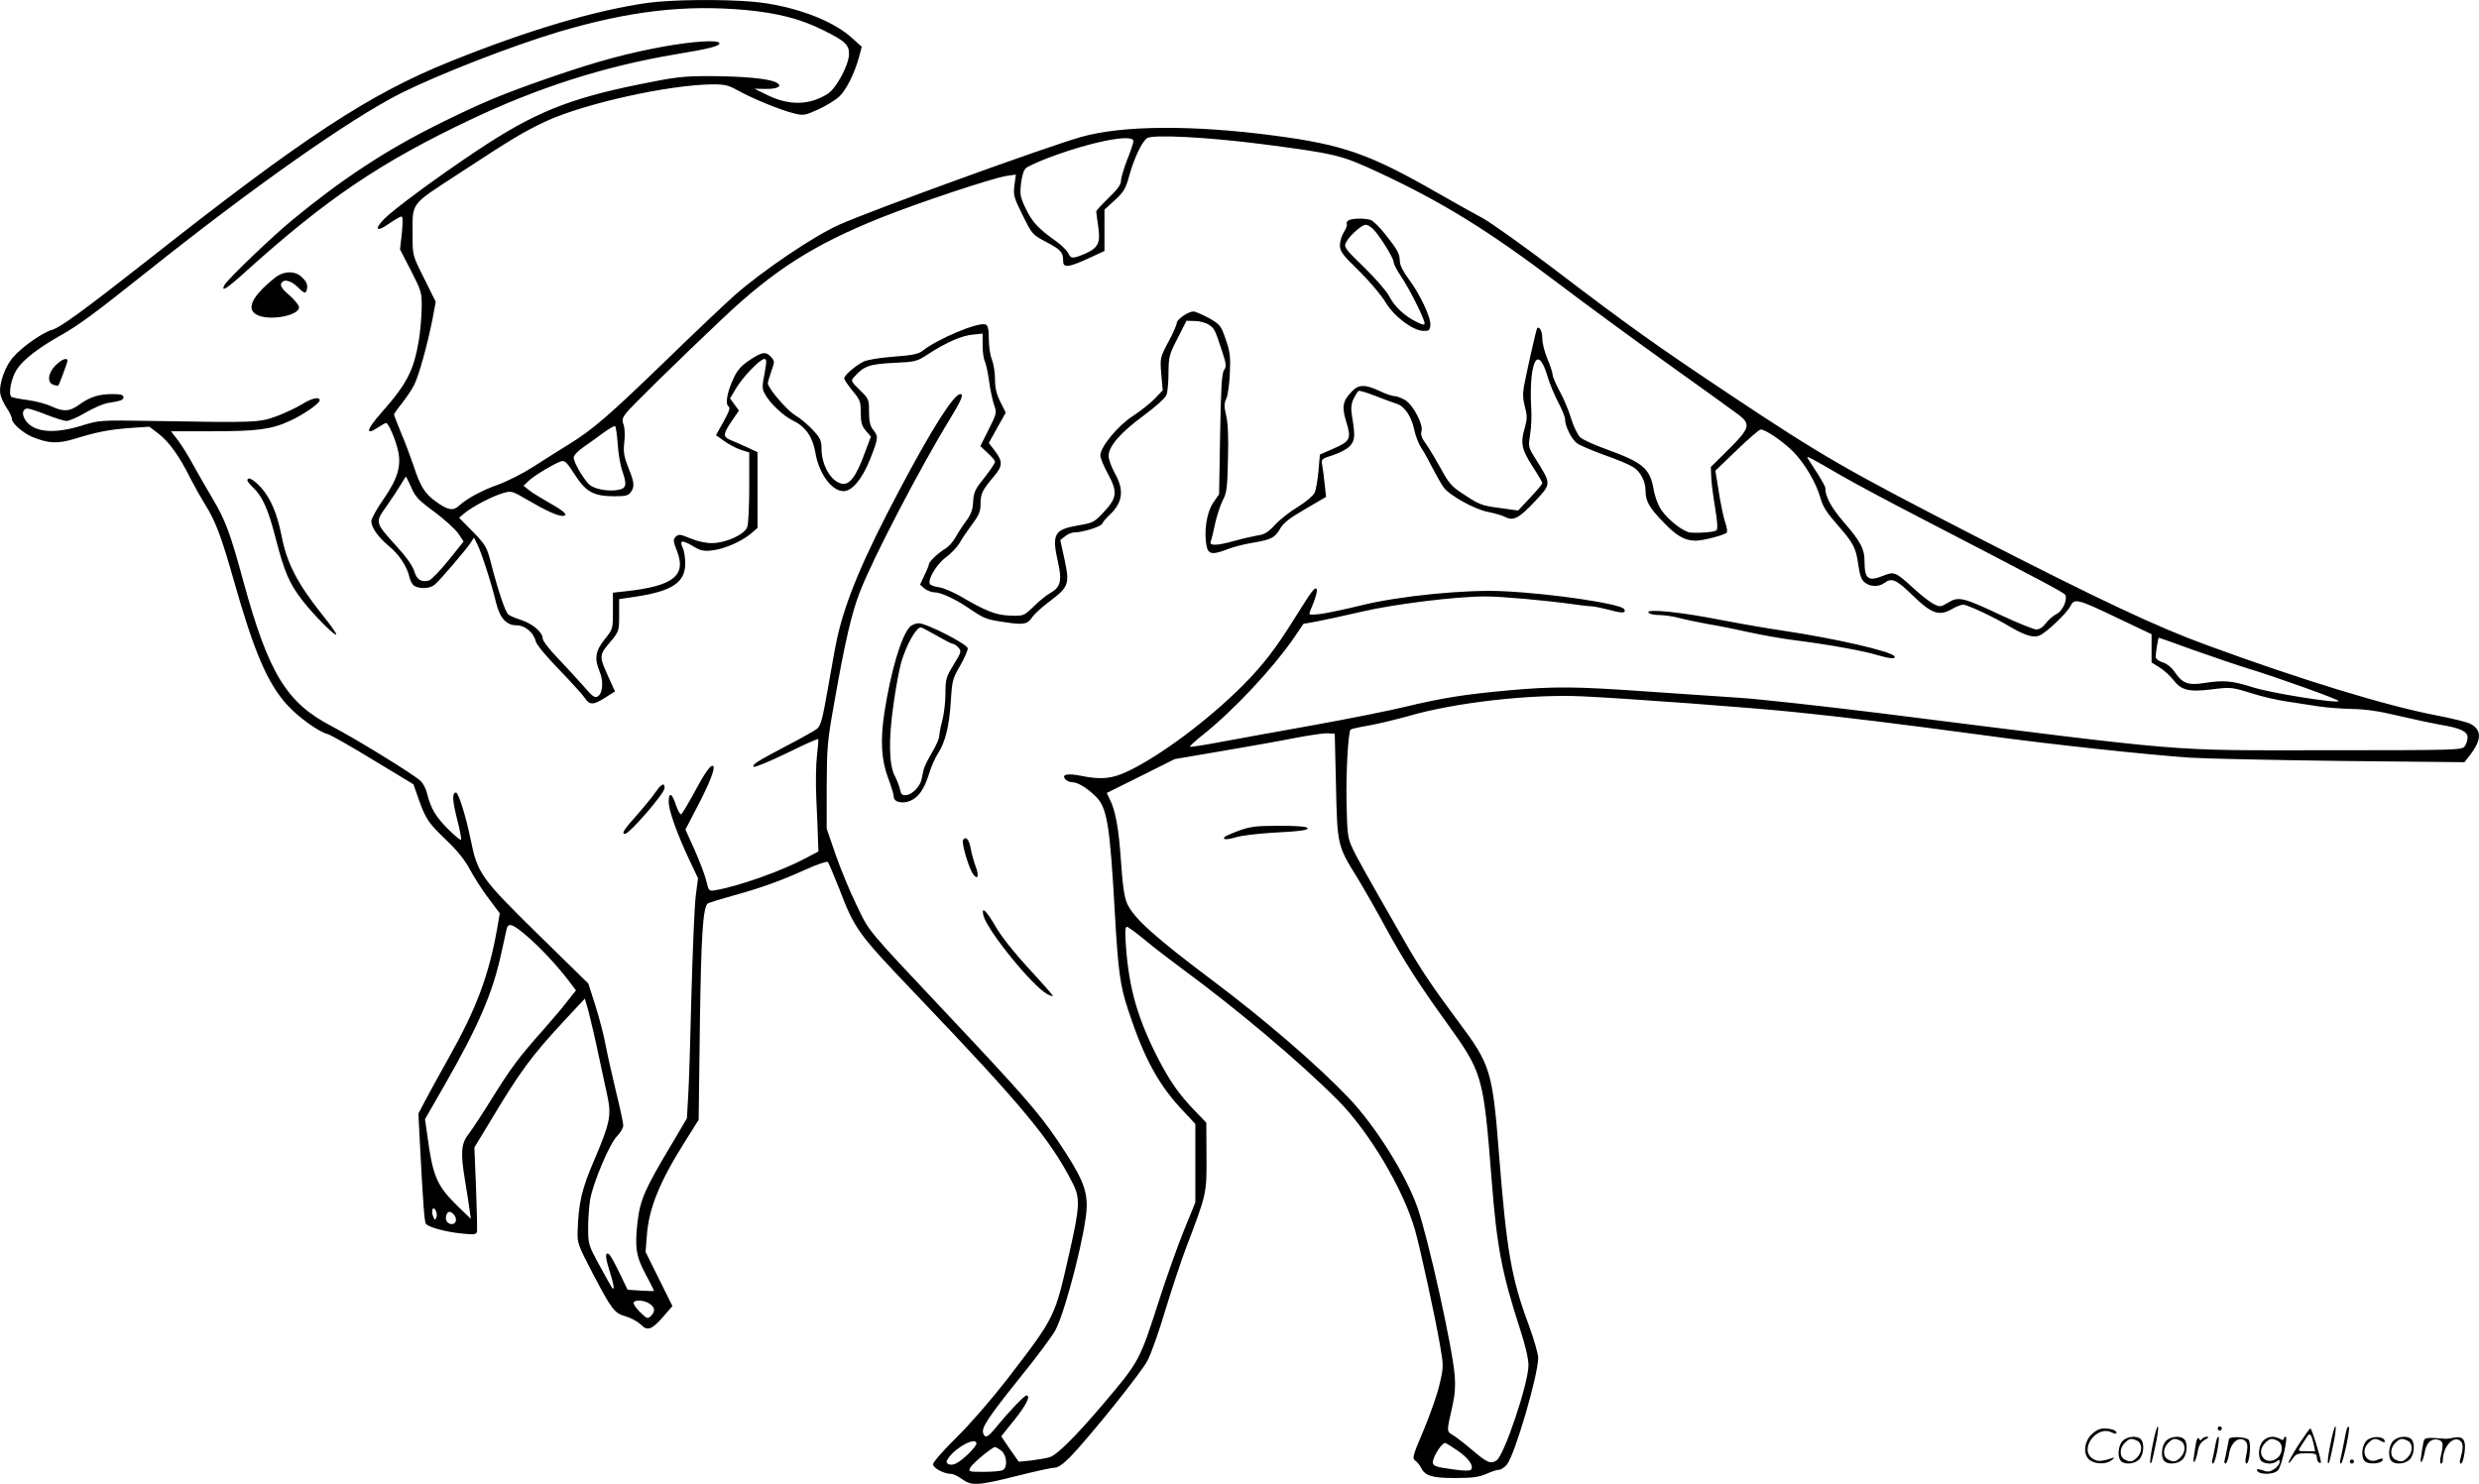 <svg version="1.0" xmlns="http://www.w3.org/2000/svg"
  viewBox="0 0 1200.324 718.697"
 preserveAspectRatio="xMidYMid meet">
<g transform="translate(-0.215,718.866) scale(0.1,-0.1)"
fill="#000000" stroke="none">
<path d="M3140 7175 c-255 -36 -577 -131 -955 -283 -395 -159 -711 -366 -1476
-970 -307 -241 -414 -319 -455 -331 -44 -12 -143 -81 -186 -130 -42 -45 -73
-136 -64 -182 3 -16 17 -46 31 -67 14 -20 25 -44 25 -53 0 -21 53 -67 97 -86
81 -33 124 -35 209 -9 107 33 164 44 270 52 l89 6 46 -35 c51 -40 98 -105 153
-215 20 -39 52 -96 70 -125 51 -80 80 -157 140 -369 98 -346 164 -501 260
-605 53 -58 151 -129 195 -140 13 -3 112 -59 220 -125 l195 -118 26 -74 c34
-95 46 -113 137 -200 49 -47 86 -93 109 -136 19 -36 59 -99 90 -140 l56 -75
-12 -70 c-40 -229 -102 -394 -237 -633 -42 -75 -92 -166 -111 -202 l-34 -65 6
-120 c17 -323 23 -402 30 -413 10 -17 100 -41 177 -48 59 -6 67 -5 71 11 1 10
-1 105 -5 212 l-8 194 68 112 c154 258 205 327 370 505 l97 104 18 -63 c9 -35
31 -127 47 -204 17 -77 37 -171 45 -209 19 -90 11 -129 -65 -307 -60 -139 -76
-207 -80 -346 -2 -54 3 -67 71 -198 95 -181 107 -197 162 -212 24 -7 56 -24
71 -38 34 -35 54 -28 111 37 l44 51 -65 131 -65 131 6 77 c9 133 62 263 185
458 l66 105 6 465 c6 429 15 560 37 582 4 4 57 20 117 37 139 38 234 72 358
128 55 25 103 41 107 37 5 -5 29 -63 55 -128 77 -201 87 -215 385 -527 505
-529 639 -691 745 -899 38 -73 36 -114 -14 -335 -73 -322 -67 -310 -305 -620
-77 -99 -178 -215 -244 -280 -61 -60 -112 -118 -112 -128 0 -19 53 -47 88 -47
10 0 33 -11 52 -25 46 -34 78 -32 265 15 87 22 169 40 183 40 17 0 41 17 76
52 92 95 343 407 374 466 17 32 56 141 86 243 31 101 76 238 101 304 100 262
100 262 99 443 l-1 163 -50 52 c-82 84 -127 149 -186 264 -97 190 -138 335
-153 536 -5 69 -4 97 4 97 6 0 46 -29 89 -65 43 -36 123 -97 177 -137 269
-198 565 -447 754 -636 153 -153 320 -434 376 -632 28 -101 99 -428 122 -564
16 -93 16 -100 -4 -184 -11 -48 -46 -147 -77 -221 -53 -125 -56 -135 -40 -147
10 -7 23 -23 29 -36 19 -38 53 -48 166 -48 83 0 114 5 149 20 24 11 51 20 61
20 10 0 28 12 39 26 39 49 151 433 151 516 0 20 -21 92 -46 160 -84 226 -107
359 -144 831 -31 398 -41 430 -196 637 -126 169 -185 257 -261 390 -192 335
-236 413 -255 457 -20 42 -23 69 -26 213 -3 147 8 343 20 355 2 3 42 12 89 20
46 8 131 29 189 45 225 66 595 108 845 96 212 -10 814 -54 1035 -77 218 -22
506 -57 920 -113 311 -43 783 -93 985 -107 83 -5 416 -12 740 -16 l590 -6 28
36 c57 75 56 121 -1 151 -15 7 -89 26 -164 40 -245 47 -659 174 -1113 341
-241 88 -516 218 -1090 512 -660 339 -766 400 -1225 706 -348 232 -487 331
-837 598 -150 114 -307 226 -350 250 -43 23 -141 78 -218 122 -331 190 -459
235 -794 279 -394 52 -735 50 -935 -7 -169 -48 -1015 -355 -1171 -425 -123
-55 -370 -222 -505 -341 -41 -36 -190 -177 -330 -313 -279 -270 -357 -338
-476 -411 -44 -27 -120 -75 -171 -108 -50 -32 -127 -71 -170 -86 -78 -28 -149
-66 -190 -103 -27 -25 -54 -20 -111 22 -53 38 -75 73 -108 175 -15 44 -42 116
-61 160 -18 44 -33 82 -33 86 0 3 17 28 39 55 21 27 48 67 59 89 23 47 63 191
88 316 l16 86 -56 113 c-56 111 -56 112 -56 203 0 171 -17 147 224 305 261
171 313 202 419 252 186 87 601 179 811 180 59 0 78 -5 122 -30 68 -38 204
-94 269 -110 48 -12 53 -11 120 19 39 18 84 46 102 63 34 33 74 114 95 192
l13 48 -49 44 c-94 86 -286 156 -474 174 -144 13 -395 11 -512 -5z m475 -35
c155 -15 264 -43 372 -97 108 -53 127 -72 126 -118 -2 -53 -61 -163 -102 -190
-88 -56 -185 -59 -291 -8 l-65 32 53 -1 c60 -1 86 14 53 31 -34 19 -156 30
-318 31 -138 0 -168 -4 -346 -40 -345 -70 -513 -139 -787 -322 -191 -127 -403
-284 -449 -331 -49 -51 -35 -64 24 -22 28 19 55 35 61 35 7 0 7 -25 2 -80 l-9
-79 53 -103 c51 -100 53 -105 52 -183 -1 -44 -7 -114 -14 -155 -25 -148 -58
-211 -182 -351 -73 -83 -79 -113 -13 -69 17 11 33 20 37 20 11 0 47 -83 58
-137 16 -73 -4 -137 -75 -238 -30 -44 -55 -89 -55 -100 0 -31 33 -78 85 -121
51 -42 89 -101 100 -152 4 -18 15 -37 25 -42 29 -15 76 -12 98 8 25 21 151
168 173 202 l16 25 16 -32 c19 -36 69 -190 91 -283 19 -76 50 -110 100 -110
40 0 82 -35 92 -77 4 -17 50 -72 114 -138 58 -60 114 -122 124 -137 23 -35 41
-35 99 2 l47 30 -26 57 c-54 120 -54 115 11 192 33 41 35 46 35 120 l0 78 81
12 c177 27 239 69 239 161 0 27 -5 61 -12 75 -17 37 -5 40 47 10 39 -24 54
-27 96 -22 60 7 141 43 187 81 l32 28 0 183 0 184 -52 24 c-29 13 -65 29 -80
35 -36 15 -35 29 7 91 l35 51 -21 29 -22 30 28 47 c33 56 117 144 138 144 12
0 12 -11 1 -71 -12 -60 -12 -74 1 -97 25 -47 89 -107 138 -131 60 -29 94 -79
107 -153 16 -101 79 -188 136 -188 42 0 90 57 129 154 41 105 41 110 15 143
-15 19 -20 41 -20 87 0 60 -1 63 -45 106 -43 42 -44 45 -27 63 47 53 73 62
189 68 108 5 114 6 170 43 88 57 162 89 215 94 l48 5 0 -57 c0 -32 5 -66 10
-76 6 -10 15 -53 21 -95 5 -42 17 -94 24 -116 14 -39 14 -42 -26 -121 l-40
-80 35 -33 c20 -18 36 -37 36 -42 0 -9 -26 -47 -74 -107 -22 -28 -30 -49 -32
-88 -2 -39 -10 -60 -33 -92 -17 -22 -40 -58 -51 -78 -11 -21 -33 -45 -48 -55
-38 -23 -82 -65 -82 -77 0 -5 -10 -30 -22 -54 l-21 -45 22 -19 c13 -10 34 -18
46 -18 32 0 100 -31 165 -75 80 -54 85 -56 179 -70 92 -14 109 -10 133 27 9
13 45 46 81 73 94 71 99 84 74 202 l-21 96 23 18 c13 11 33 19 45 19 40 0 130
28 135 42 2 7 19 27 38 45 62 59 69 119 23 200 -16 29 -30 67 -30 83 0 47 56
112 170 196 58 43 105 85 110 100 6 14 10 62 10 107 1 77 3 88 44 167 l43 85
41 -1 c22 0 52 -8 67 -18 28 -18 30 -23 65 -130 20 -60 21 -71 9 -90 -11 -16
-15 -85 -19 -311 l-5 -290 -29 -42 c-31 -46 -45 -137 -32 -207 8 -43 29 -46
103 -17 26 10 78 24 116 30 95 16 112 25 137 68 16 29 46 52 122 96 l101 59
-7 64 c-4 36 -9 77 -12 92 -5 26 -3 29 52 46 31 10 67 29 80 42 26 26 29 49
14 138 -8 48 -6 65 6 93 9 18 20 36 24 38 5 3 41 -8 82 -24 40 -16 87 -33 103
-38 38 -12 71 -60 85 -126 6 -29 21 -68 34 -88 13 -19 38 -64 56 -100 18 -35
41 -75 51 -89 27 -40 152 -109 217 -121 31 -6 69 -17 84 -25 38 -20 68 -3 141
75 83 90 83 81 -1 216 -30 48 -30 52 -21 110 6 33 8 94 5 135 -3 41 -2 105 2
143 13 114 45 113 79 -3 9 -30 31 -83 49 -118 19 -35 34 -72 34 -83 0 -35 32
-99 59 -118 14 -10 73 -35 131 -56 58 -20 120 -46 139 -58 36 -22 61 -69 61
-116 0 -49 17 -80 83 -148 66 -70 106 -93 160 -93 35 0 136 26 150 39 4 4 1
26 -7 48 -8 23 -22 89 -31 147 l-17 105 102 98 c56 54 108 99 116 101 19 5
112 -59 161 -109 56 -58 109 -150 129 -220 12 -44 31 -73 81 -130 80 -92 91
-111 103 -196 7 -50 15 -73 31 -85 26 -22 68 -23 95 -3 36 27 58 17 136 -59
91 -89 129 -103 190 -68 20 12 45 22 56 22 20 0 149 -60 227 -107 72 -42 111
-54 141 -43 33 13 132 107 151 143 20 39 33 36 231 -59 l162 -77 0 -68 0 -69
39 -24 c22 -14 51 -41 66 -60 39 -51 76 -60 187 -46 91 11 95 11 189 -18 52
-17 131 -35 175 -41 43 -7 111 -17 149 -23 39 -6 113 -12 165 -13 67 -1 133
-11 225 -33 72 -17 162 -36 200 -43 100 -16 135 -33 135 -62 0 -13 -6 -32 -14
-43 -14 -18 -33 -19 -678 -19 -782 0 -620 -13 -2148 179 -283 35 -591 69 -685
75 -93 6 -298 20 -455 31 -341 24 -442 25 -664 5 -211 -19 -323 -37 -502 -80
-78 -19 -278 -59 -445 -89 -167 -30 -368 -66 -447 -81 -79 -15 -145 -25 -148
-23 -2 3 26 29 63 58 150 120 335 318 438 466 l48 71 66 12 c36 7 134 28 216
47 158 37 457 74 600 74 78 0 298 -20 426 -38 35 -5 75 -10 89 -10 14 -1 53
-9 88 -18 61 -17 80 -15 68 5 -16 25 -348 75 -581 86 -184 10 -511 -23 -695
-69 -74 -18 -162 -37 -194 -41 -55 -6 -58 -5 -51 12 27 62 38 103 32 109 -9
10 -22 -7 -104 -138 -93 -150 -155 -230 -253 -329 -165 -165 -396 -339 -555
-415 -77 -37 -129 -43 -228 -23 -66 13 -96 7 -77 -16 7 -8 22 -15 34 -15 27 0
72 -28 114 -69 55 -55 68 -135 92 -561 16 -285 26 -358 66 -477 78 -236 148
-362 267 -487 l57 -61 0 -190 0 -190 -55 -135 c-30 -74 -82 -220 -116 -325
-100 -311 -97 -306 -279 -521 -132 -155 -220 -242 -255 -253 -16 -5 -57 -12
-90 -16 l-60 -6 -43 61 -42 62 65 81 c58 73 79 117 57 117 -10 0 -85 -79 -141
-147 -45 -56 -58 -63 -68 -37 -10 27 20 73 176 268 84 103 162 209 175 235 51
101 149 488 150 596 1 87 -25 147 -141 320 -89 131 -167 222 -528 605 -408
434 -380 400 -445 534 -33 67 -78 177 -102 246 l-43 125 0 205 c1 191 3 219
38 413 50 285 83 427 122 527 61 160 296 610 436 838 56 92 69 122 51 122 -31
0 -137 -166 -295 -465 -173 -326 -260 -532 -301 -715 -8 -36 -28 -146 -45
-245 -27 -154 -35 -182 -54 -197 -12 -9 -79 -47 -149 -83 -142 -75 -166 -90
-156 -100 4 -4 75 25 158 65 82 41 152 72 154 69 2 -2 -1 -38 -6 -79 -5 -41
-7 -138 -3 -215 4 -77 7 -165 8 -195 l2 -55 -60 -32 c-116 -62 -326 -137 -440
-156 -30 -5 -31 -4 -43 45 -6 27 -32 95 -56 149 l-45 100 53 102 c62 117 92
194 82 205 -11 11 -39 -28 -95 -133 -28 -51 -55 -96 -60 -100 -5 -3 -17 17
-26 45 -19 58 -35 65 -35 16 0 -42 38 -149 97 -276 l45 -95 -11 -85 c-6 -47
-15 -263 -21 -480 -5 -217 -12 -441 -16 -497 l-6 -101 -76 -129 c-128 -214
-150 -265 -163 -373 -14 -124 -7 -168 42 -258 22 -40 39 -75 37 -76 -2 -1 -31
0 -65 2 l-62 4 -40 83 c-22 45 -44 86 -50 89 -20 13 -19 -13 4 -85 20 -65 24
-92 11 -78 -2 2 -29 50 -60 107 -55 101 -56 104 -56 186 0 45 5 107 10 137 16
84 94 269 130 305 16 16 30 40 30 51 0 12 -15 84 -34 160 -18 76 -41 176 -50
223 -8 47 -31 135 -50 195 l-35 110 -245 240 c-277 272 -292 293 -326 463 -23
111 -58 222 -70 222 -19 0 -18 -36 5 -127 14 -53 22 -99 20 -102 -3 -3 -32 21
-64 53 -59 59 -82 97 -101 172 -5 22 -20 50 -32 61 -37 34 -316 205 -429 264
-220 114 -307 257 -429 704 -64 235 -87 295 -148 398 -27 45 -68 117 -92 160
-23 43 -57 98 -76 123 l-34 44 198 0 c221 0 288 9 377 50 67 30 145 85 145
100 0 19 -39 10 -85 -19 -26 -16 -81 -42 -123 -58 -86 -31 -97 -32 -607 -23
-250 4 -250 4 -338 -23 -136 -42 -233 -32 -272 27 -19 29 -14 56 11 56 8 0 49
-13 91 -30 41 -16 85 -30 98 -30 12 0 54 18 91 40 38 22 84 42 104 46 69 11
80 15 80 29 0 11 -13 15 -54 15 -65 0 -109 -14 -160 -51 -47 -34 -75 -36 -136
-8 -25 12 -76 25 -113 30 -38 5 -73 12 -79 15 -17 11 -2 92 26 134 30 46 102
102 206 161 93 52 163 104 422 310 518 413 985 742 1231 866 182 91 533 228
763 297 344 102 613 133 909 106z m2495 -649 c363 -47 386 -53 571 -139 310
-145 531 -282 873 -541 121 -92 358 -266 526 -386 168 -120 322 -231 343 -247
57 -45 51 -64 -50 -165 l-87 -86 2 -51 c1 -28 10 -95 19 -149 10 -58 13 -101
7 -106 -9 -9 -73 -15 -125 -12 -32 1 -109 60 -143 110 -15 22 -31 64 -37 100
-18 102 -52 130 -235 196 -53 19 -108 44 -121 56 -13 13 -32 53 -44 92 -11 38
-36 97 -55 131 -19 35 -34 70 -34 80 0 9 -11 43 -25 76 -14 33 -25 77 -25 99
0 34 -13 61 -25 50 -4 -4 -50 -208 -64 -282 -6 -35 -5 -64 5 -100 12 -44 11
-58 -2 -105 -21 -70 -13 -102 41 -186 25 -38 45 -73 45 -77 0 -5 -26 -36 -59
-71 l-58 -62 -87 12 c-91 12 -100 15 -188 74 -46 30 -64 51 -98 115 -24 43
-56 97 -72 120 -22 29 -28 47 -23 63 10 31 -40 127 -79 151 -17 10 -40 19 -51
19 -11 0 -44 11 -73 25 -70 33 -102 32 -134 -2 -45 -47 -50 -74 -27 -148 25
-82 19 -94 -64 -130 l-64 -28 -7 -81 c-4 -44 -12 -91 -19 -105 -7 -14 -43 -44
-80 -67 -37 -22 -87 -61 -110 -86 -32 -35 -51 -48 -82 -52 -22 -4 -73 -15
-112 -26 -93 -26 -128 -26 -118 -2 4 9 13 48 21 86 8 37 25 87 36 110 20 36
23 61 26 201 3 107 0 176 -9 212 -10 43 -10 58 1 81 7 15 15 70 17 122 4 82 1
105 -20 165 -23 67 -26 71 -81 103 -32 17 -66 32 -75 32 -25 0 -81 -38 -81
-56 0 -8 -18 -50 -41 -92 -40 -76 -40 -78 -34 -155 l7 -79 -38 -40 c-22 -22
-69 -60 -106 -84 -73 -47 -158 -150 -158 -191 0 -12 16 -51 35 -86 49 -90 47
-118 -16 -186 -48 -52 -54 -55 -126 -67 -118 -21 -129 -41 -97 -183 19 -85 11
-117 -39 -145 -18 -10 -54 -39 -80 -65 -48 -46 -48 -46 -114 -44 -68 2 -117
21 -246 97 -33 18 -76 37 -97 40 -22 3 -42 10 -45 16 -13 21 33 97 77 129 25
18 54 49 66 69 11 20 39 61 61 91 34 45 41 62 41 101 0 47 9 66 67 134 40 48
41 70 3 120 l-30 39 41 74 41 73 -26 52 c-19 38 -26 68 -26 110 0 32 -7 75
-15 95 -8 19 -15 64 -15 100 0 48 -4 65 -16 70 -35 13 -231 -69 -304 -127 -20
-16 -49 -22 -141 -29 -70 -5 -127 -15 -146 -24 -42 -22 -93 -66 -93 -81 0 -6
18 -33 40 -60 37 -44 40 -53 40 -106 0 -47 5 -64 24 -87 l25 -29 -25 -67 c-48
-133 -80 -174 -124 -159 -49 17 -89 91 -90 165 0 42 -5 53 -42 93 -23 25 -61
57 -85 71 -39 23 -133 132 -133 155 0 6 8 32 17 59 17 46 16 49 -1 68 -26 29
-43 26 -105 -15 -41 -28 -59 -48 -78 -90 -31 -67 -40 -123 -23 -134 9 -6 3
-24 -24 -73 l-37 -66 39 -28 c22 -16 58 -35 81 -43 l41 -13 0 -168 c0 -92 -4
-179 -10 -194 -14 -36 -103 -76 -170 -77 -30 0 -72 9 -105 23 -50 21 -57 21
-71 8 -13 -14 -13 -21 6 -69 47 -119 -18 -170 -247 -195 l-63 -7 0 -88 c0 -87
0 -88 -40 -138 -45 -56 -51 -94 -24 -157 19 -46 15 -104 -9 -119 -15 -9 -25
-2 -69 49 -29 33 -85 94 -125 136 -41 42 -73 84 -73 95 0 30 -49 72 -105 90
-28 9 -56 21 -62 27 -14 10 -52 124 -84 251 -20 76 -25 85 -87 149 l-67 68 30
25 c40 32 131 79 182 94 41 12 43 12 120 -33 85 -50 144 -77 168 -77 33 0 12
21 -61 62 -42 24 -88 52 -102 64 l-25 20 24 23 c27 26 126 85 157 95 18 6 28
-3 66 -62 54 -85 91 -106 189 -107 57 0 71 3 83 19 20 28 18 48 -12 121 -21
54 -24 74 -19 122 4 33 2 70 -3 84 -9 22 -7 32 11 56 21 28 249 252 467 458
252 238 441 358 767 489 182 73 546 194 611 203 l43 6 -7 -52 c-6 -48 -3 -58
40 -145 46 -93 47 -94 115 -130 70 -37 81 -49 81 -92 0 -34 25 -31 120 12 l80
37 0 100 0 100 50 46 c43 40 53 55 70 119 24 86 62 166 87 182 30 18 296 4
553 -29z m-620 14 c0 -8 -13 -48 -30 -90 -16 -42 -30 -87 -30 -102 0 -18 -17
-42 -60 -83 -33 -32 -60 -61 -60 -66 0 -5 5 -38 10 -74 11 -79 0 -102 -66
-131 -58 -24 -67 -24 -79 3 -6 12 -30 37 -55 55 -90 64 -119 95 -150 159 -28
58 -30 71 -24 124 4 35 13 65 23 74 9 8 57 30 106 49 208 79 415 120 415 82z
m-2497 -1467 c3 -46 13 -103 21 -127 25 -70 22 -88 -19 -95 -42 -8 -102 1
-132 20 -26 16 -83 110 -83 137 0 10 21 32 47 50 25 17 69 49 96 69 28 20 53
35 57 33 4 -2 10 -42 13 -87z m5932 -157 c50 -29 221 -121 380 -203 625 -324
694 -361 698 -372 9 -26 -14 -76 -43 -91 -16 -8 -40 -29 -52 -45 -14 -19 -31
-30 -46 -30 -13 0 -92 32 -175 71 -179 84 -202 90 -252 59 -35 -21 -39 -22
-68 -8 -18 9 -61 42 -97 75 -91 83 -95 85 -152 62 -71 -28 -88 -14 -88 74 0
57 -20 94 -98 184 -63 73 -92 126 -92 169 0 6 -17 37 -38 70 -21 32 -42 65
-47 73 -9 15 6 7 170 -88z m-6931 -54 c19 -45 37 -63 111 -117 48 -36 100 -83
115 -104 l27 -40 -74 -92 c-41 -51 -83 -94 -94 -97 -37 -10 -59 4 -71 45 -7
25 -39 70 -86 121 -106 118 -105 114 -46 197 27 39 58 86 69 105 11 19 21 35
23 35 1 0 13 -24 26 -53z m8627 -786 c90 -32 211 -73 269 -91 141 -43 442
-151 436 -157 -11 -12 -329 39 -416 67 -101 32 -142 35 -232 21 -77 -13 -107
-3 -141 46 -18 27 -40 46 -62 53 -22 7 -35 18 -35 28 0 20 12 92 15 92 1 0 76
-26 166 -59z m-4150 -656 c6 -290 7 -293 104 -449 34 -56 95 -163 135 -237 84
-154 158 -271 289 -453 184 -256 185 -259 226 -776 25 -322 50 -449 136 -715
28 -86 42 -147 42 -180 -1 -89 -117 -433 -154 -459 -29 -20 -46 -12 -119 50
-36 31 -78 63 -93 72 -31 19 -31 13 -2 142 12 52 15 97 11 145 -10 133 -127
660 -180 814 -56 160 -202 394 -335 534 -149 156 -405 377 -654 564 -281 211
-386 305 -417 375 -14 31 -22 87 -30 205 -11 162 -27 248 -55 302 l-14 29 165
82 164 82 228 39 c125 21 283 49 352 63 69 13 141 24 160 23 l35 -2 6 -250z
m-3914 -733 c66 -57 150 -148 206 -223 l28 -37 -38 -48 c-20 -27 -75 -92 -121
-144 -116 -130 -157 -185 -250 -335 -44 -71 -94 -147 -111 -169 -36 -46 -40
-89 -17 -226 8 -47 17 -107 21 -135 l7 -50 -67 65 c-98 96 -118 143 -144 342
l-11 76 97 169 c163 285 231 444 272 633 12 52 23 105 26 118 8 34 29 27 102
-36z m-442 -1360 c-6 -15 -8 -14 -16 6 -11 29 0 52 13 28 5 -10 7 -25 3 -34z
m83 16 c19 -19 15 -48 -8 -48 -23 0 -35 22 -26 45 7 18 18 19 34 3z m950 -434
c26 -18 28 -37 6 -59 -16 -15 -19 -14 -50 16 -19 18 -34 39 -34 46 0 18 51 16
78 -3z m1582 -677 c0 -15 -65 -80 -98 -96 -13 -7 -29 -8 -37 -4 -13 8 -13 12
1 32 38 53 134 102 134 68z m2328 -33 c54 -36 83 -77 66 -94 -6 -6 -36 -5 -79
1 -91 12 -105 17 -105 35 0 27 43 94 59 94 4 0 30 -16 59 -36z m-2207 -2 c26
-22 31 -78 8 -93 -8 -5 -49 -9 -92 -9 -75 0 -77 1 -67 20 11 21 106 100 120
100 4 0 18 -8 31 -18z M3220 6964 c-176 -32 -315 -69 -535 -144 -254 -88 -348
-127 -567 -236 -251 -125 -463 -265 -703 -463 -98 -81 -311 -285 -326 -313
-20 -38 14 -16 108 70 387 348 648 525 1083 731 328 156 651 259 990 316 171
28 223 42 215 56 -10 15 -124 8 -265 -17z M1345 5852 c-16 -11 -49 -39 -73
-63 -63 -65 -69 -109 -17 -129 65 -25 195 2 195 40 0 10 -21 36 -46 58 -32 27
-45 45 -41 56 10 26 47 18 83 -18 25 -25 34 -29 39 -19 10 27 5 44 -20 68 -29
30 -77 33 -120 7z M271 5419 c-37 -37 -42 -84 -10 -94 11 -4 22 -5 24 -3 3 3
31 77 42 111 9 28 -22 20 -56 -14z M1200 4862 c0 -5 12 -19 26 -33 46 -43 74
-104 110 -244 42 -164 66 -220 127 -300 53 -70 167 -185 167 -168 0 6 -32 51
-71 99 -119 150 -169 248 -194 380 -21 104 -51 176 -96 228 -37 42 -69 59 -69
38z M7984 4222 c4 -7 26 -12 49 -12 24 0 68 -6 98 -14 30 -8 96 -22 147 -31
51 -8 141 -27 200 -40 59 -13 161 -31 227 -39 149 -19 324 -50 390 -71 58 -17
89 -19 80 -5 -15 24 -284 86 -545 125 -63 9 -196 32 -295 51 -197 39 -363 55
-351 36z M4407 4152 c-42 -46 -92 -216 -123 -417 -20 -135 -15 -226 20 -319
14 -37 26 -77 26 -87 0 -25 42 -35 80 -19 40 17 68 58 91 132 10 33 29 77 43
98 35 54 54 129 62 252 6 101 9 111 46 174 21 37 37 75 36 83 -4 21 -200 121
-237 121 -15 0 -35 -8 -44 -18z m131 -42 c38 -22 73 -40 79 -40 5 0 17 -8 26
-18 15 -17 14 -22 -23 -82 -37 -61 -40 -70 -40 -140 0 -41 -7 -100 -15 -130
-8 -30 -15 -65 -15 -76 0 -12 -16 -48 -35 -80 -20 -33 -38 -70 -41 -84 -3 -14
-7 -35 -10 -47 -6 -32 -45 -73 -73 -75 -20 -3 -26 3 -31 27 -4 17 -15 46 -25
65 -29 54 -31 179 -6 351 11 80 28 170 37 200 25 85 72 169 95 169 4 0 38 -18
77 -40z M3177 3353 c-14 -21 -55 -71 -91 -112 -63 -70 -76 -91 -58 -91 22 0
192 196 192 222 0 28 -15 21 -43 -19z M4665 3120 c-8 -13 28 -137 49 -165 23
-32 30 -9 12 38 -9 24 -20 64 -24 87 -7 43 -24 61 -37 40z M4764 2754 c19 -73
238 -343 309 -380 15 -8 27 -12 27 -9 0 4 -52 63 -115 131 -71 77 -134 156
-162 205 -46 79 -71 102 -59 53z M6531 6121 c-7 -5 -11 -13 -8 -18 3 -5 -3
-22 -14 -39 -10 -16 -19 -44 -19 -63 0 -30 12 -46 93 -125 51 -50 108 -118
127 -150 41 -69 130 -137 183 -140 28 -1 32 2 35 27 4 36 -51 153 -107 227
-26 35 -41 65 -41 85 -1 36 -10 53 -73 132 -27 34 -58 64 -70 67 -32 9 -90 7
-106 -3z m120 -42 c31 -31 99 -140 99 -159 0 -10 16 -41 36 -70 39 -57 114
-206 114 -227 0 -10 -11 -8 -42 8 -56 28 -105 74 -130 124 -11 22 -65 84 -120
138 -98 95 -100 99 -87 124 17 32 75 83 94 83 8 0 24 -9 36 -21z M6002 3166
c-35 -13 -66 -27 -69 -30 -15 -15 9 -16 55 -2 28 8 104 17 169 21 152 8 191
14 172 26 -8 5 -70 9 -139 8 -106 0 -135 -4 -188 -23z M10426 194 c-10 -47
-15 -88 -12 -91 5 -6 9 7 30 110 7 37 10 67 6 67 -4 0 -15 -39 -24 -86z
M10740 270 c0 -5 5 -10 10 -10 6 0 10 5 10 10 0 6 -4 10 -10 10 -5 0 -10 -4
-10 -10z M11286 194 c-10 -47 -15 -88 -12 -91 5 -6 9 7 30 110 7 37 10 67 6
67 -4 0 -15 -39 -24 -86z M11366 269 c-3 -8 -10 -41 -16 -74 -6 -33 -14 -68
-16 -77 -3 -10 -1 -18 3 -18 10 0 46 171 38 178 -2 3 -7 -1 -9 -9z M10129 241
c-38 -38 -41 -101 -7 -125 29 -20 79 -20 104 0 18 14 18 15 1 10 -53 -17 -69
-17 -92 -2 -69 45 21 166 94 126 12 -6 21 -7 21 -1 0 12 -25 21 -62 21 -19 0
-39 -10 -59 -29z M11130 189 c-28 -45 -49 -83 -47 -85 2 -3 12 7 21 21 14 21
24 25 66 25 43 0 50 -3 50 -19 0 -11 5 -23 10 -26 6 -3 10 -3 10 1 0 20 -44
164 -51 164 -4 0 -30 -37 -59 -81z m75 4 l7 -33 -42 0 c-42 0 -42 0 -28 23 8
12 21 32 29 44 15 25 22 18 34 -34z M10280 210 c-22 -22 -27 -79 -8 -98 19
-19 66 -14 88 8 22 22 27 79 8 98 -19 19 -66 14 -88 -8z m71 0 c25 -14 25 -54
-1 -80 -23 -23 -33 -24 -61 -10 -25 14 -25 54 1 80 23 23 33 24 61 10z M10490
210 c-22 -22 -27 -79 -8 -98 19 -19 66 -14 88 8 22 22 27 79 8 98 -19 19 -66
14 -88 -8z m71 0 c25 -14 25 -54 -1 -80 -23 -23 -33 -24 -61 -10 -25 14 -25
54 1 80 23 23 33 24 61 10z M10636 204 c-3 -16 -8 -47 -11 -69 -8 -51 10 -26
19 27 5 27 15 42 34 53 18 10 22 14 10 15 -9 0 -20 -5 -24 -11 -5 -8 -9 -8
-14 1 -5 8 -10 3 -14 -16z M10737 223 c-2 -4 -7 -26 -11 -48 -4 -22 -9 -48
-12 -57 -3 -10 -1 -18 4 -18 4 0 14 28 20 62 11 58 10 81 -1 61z M10795 220
c-1 -3 -5 -23 -9 -45 -4 -22 -9 -48 -12 -57 -3 -10 -1 -18 4 -18 5 0 13 20 17
45 7 53 44 87 74 68 17 -11 19 -28 8 -80 -4 -18 -3 -33 2 -33 16 0 24 99 11
115 -12 14 -87 18 -95 5z M10960 210 c-22 -22 -27 -79 -8 -98 7 -7 24 -12 38
-12 14 0 31 5 38 12 9 9 12 8 12 -5 0 -9 -12 -24 -26 -34 -21 -13 -32 -15 -55
-6 -16 6 -29 8 -29 3 0 -24 81 -27 102 -2 18 19 50 162 37 162 -5 0 -9 -5 -9
-10 0 -7 -6 -7 -19 0 -30 16 -59 12 -81 -10z m71 0 c29 -16 25 -65 -6 -86 -56
-37 -103 28 -55 76 23 23 33 24 61 10z M11461 211 c-23 -23 -28 -80 -9 -99 19
-19 88 -13 88 9 0 5 -11 4 -24 -2 -54 -25 -89 38 -46 81 23 23 33 24 62 9 16
-9 19 -8 16 3 -8 22 -64 22 -87 -1z M11590 210 c-22 -22 -27 -79 -8 -98 19
-19 66 -14 88 8 22 22 27 79 8 98 -19 19 -66 14 -88 -8z m71 0 c25 -14 25 -54
-1 -80 -23 -23 -33 -24 -61 -10 -25 14 -25 54 1 80 23 23 33 24 61 10z M11736
201 c-3 -14 -8 -44 -11 -66 -8 -51 10 -26 19 27 8 41 35 63 66 53 22 -7 24
-21 11 -77 -5 -22 -5 -38 0 -38 5 0 9 6 9 13 0 68 51 125 85 97 15 -13 15 -35
-1 -92 -3 -10 -1 -18 4 -18 6 0 13 23 17 50 9 63 -5 84 -49 76 -17 -4 -35 -6
-41 -6 -101 8 -104 7 -109 -19z M11380 110 c0 -5 5 -10 10 -10 6 0 10 5 10 10
0 6 -4 10 -10 10 -5 0 -10 -4 -10 -10z"/>
</g>
</svg>
